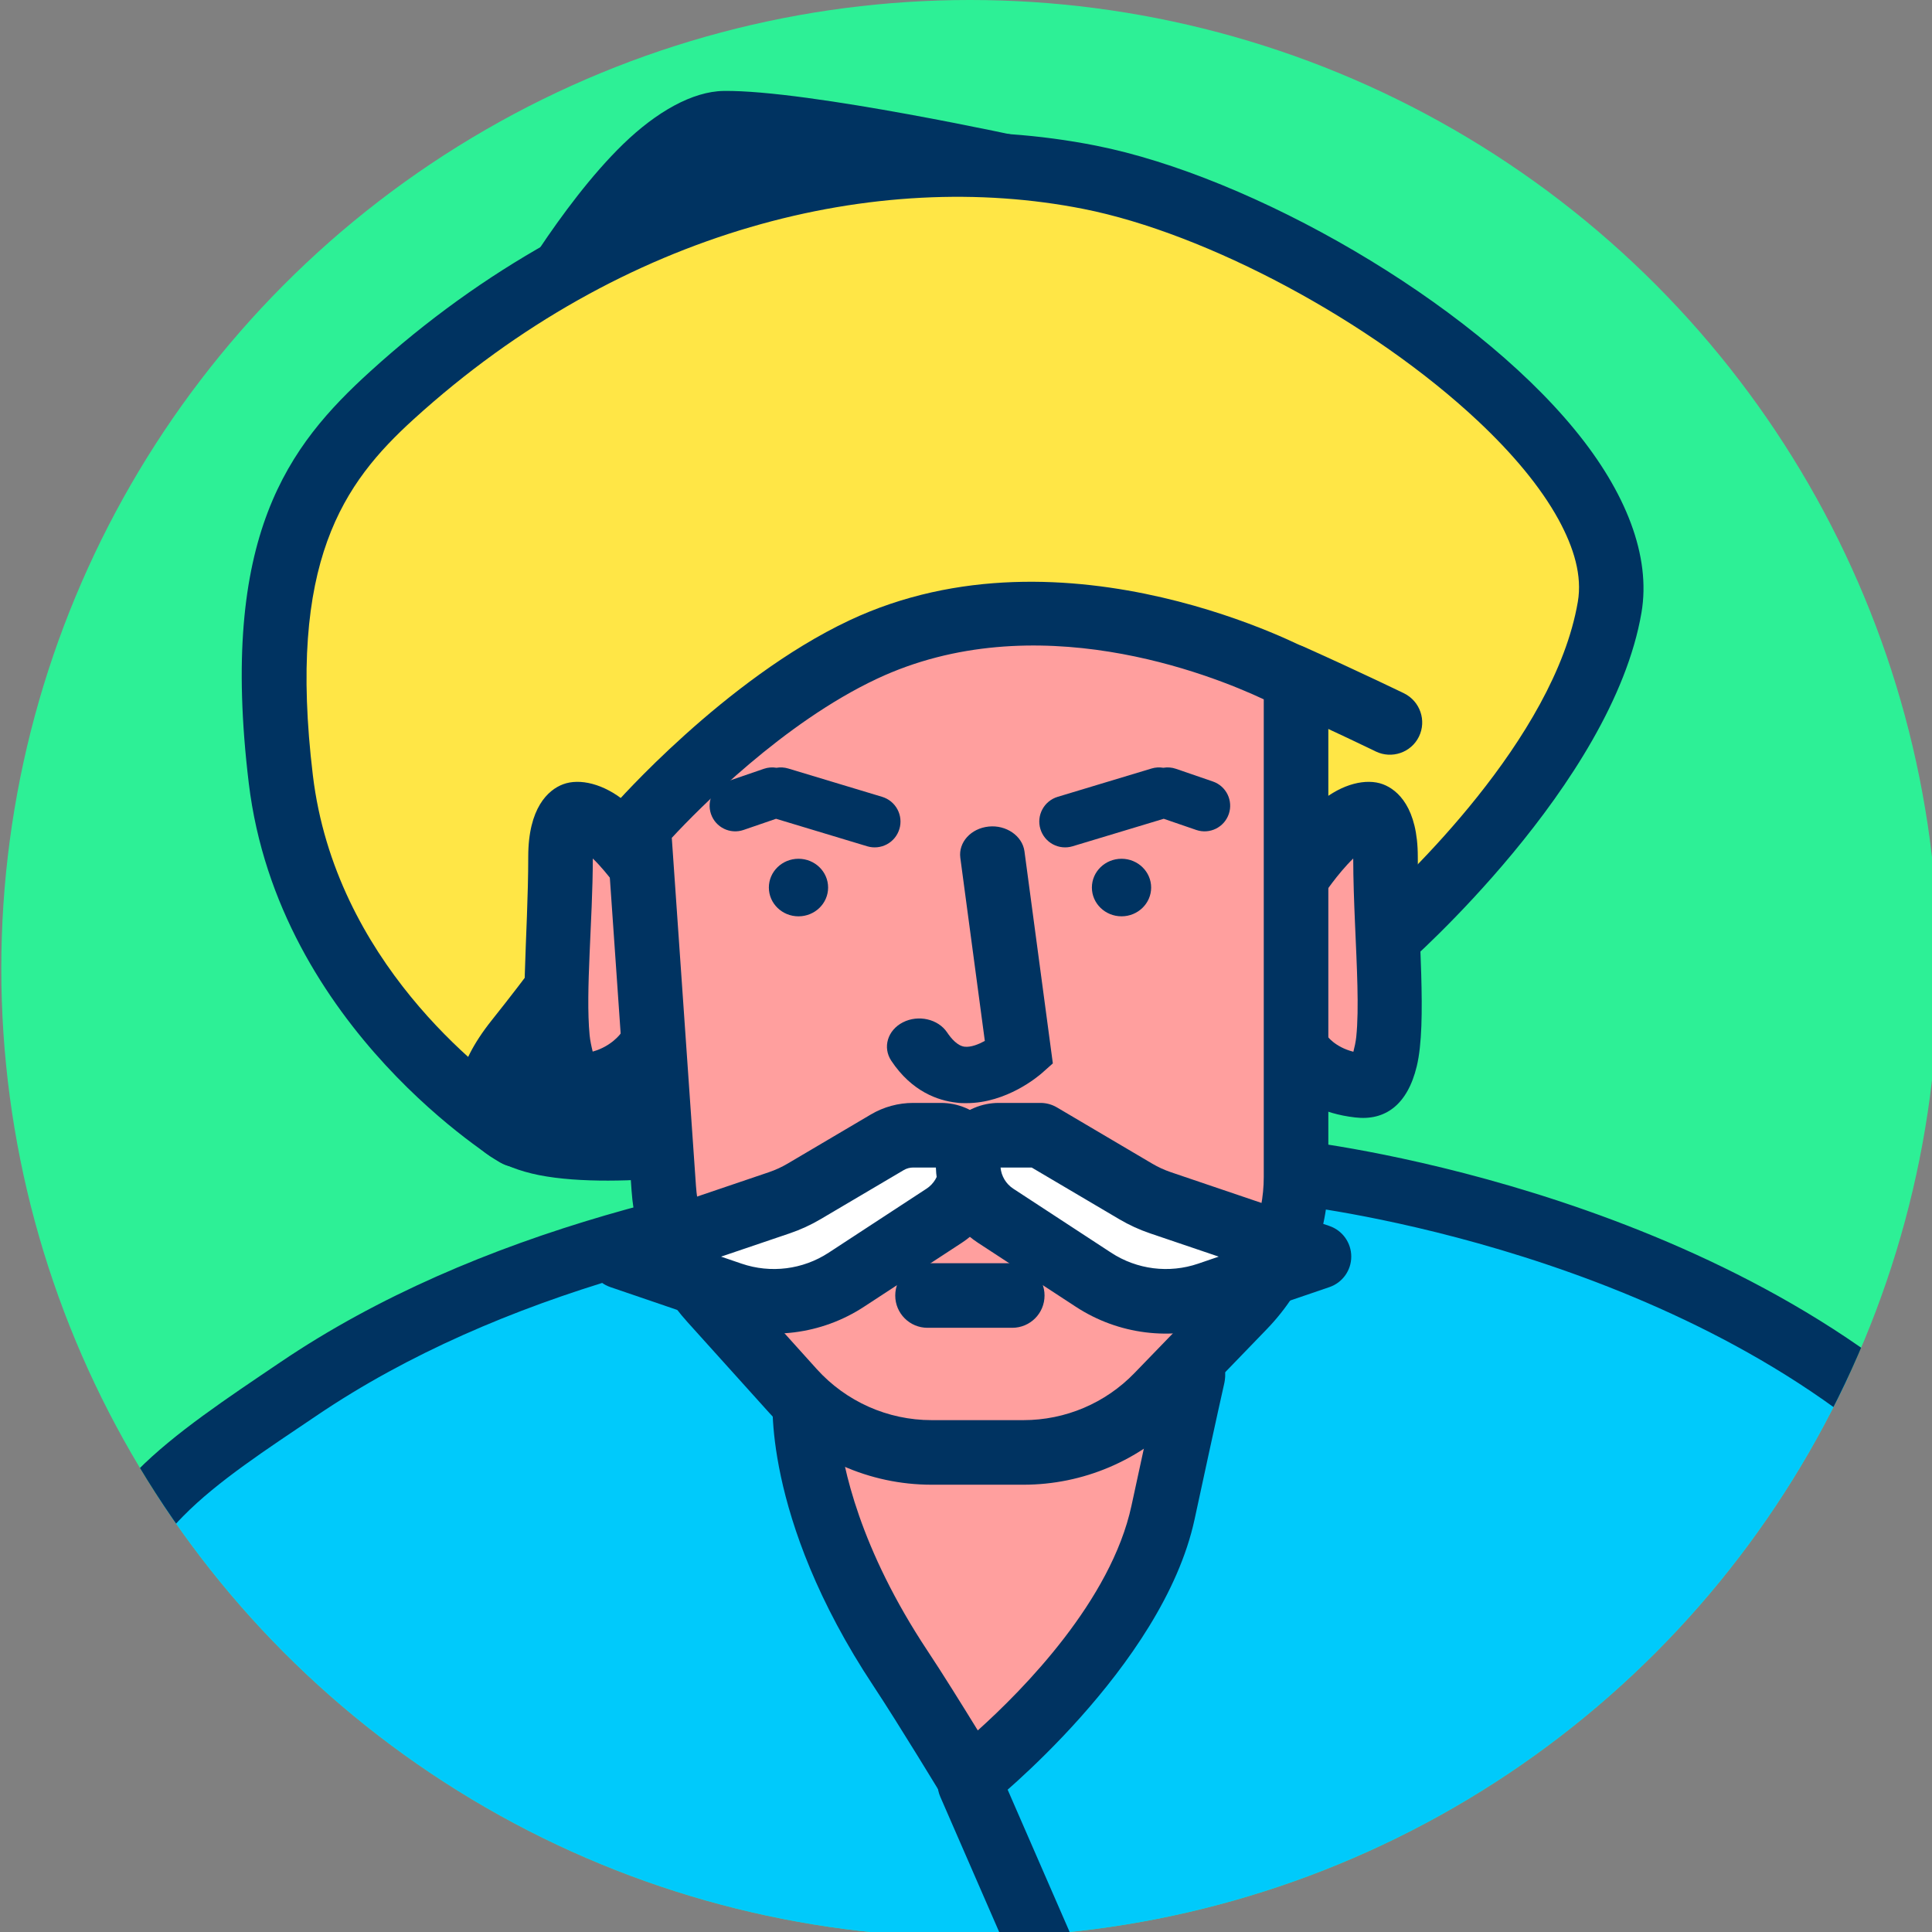 <?xml version="1.0" encoding="UTF-8" standalone="no"?>
<!DOCTYPE svg PUBLIC "-//W3C//DTD SVG 1.1//EN" "http://www.w3.org/Graphics/SVG/1.1/DTD/svg11.dtd">
<svg width="100%" height="100%" viewBox="0 0 120 120" version="1.1" xmlns="http://www.w3.org/2000/svg" xmlns:xlink="http://www.w3.org/1999/xlink" xml:space="preserve" xmlns:serif="http://www.serif.com/" style="fill-rule:evenodd;clip-rule:evenodd;stroke-linejoin:round;stroke-miterlimit:2;">
    <rect x="0" y="0" width="120" height="120" fill="#808080" stroke="none"/>
    <g transform="matrix(1,0,0,1,-433.153,-759.673)">
        <g id="_2-14" serif:id="2-14" transform="matrix(1,0,0,1,433.153,759.673)">
            <rect x="0" y="0" width="120" height="120" style="fill:none;"/>
            <g id="_x30_" transform="matrix(0.094,0,0,0.094,-30,0)">
                <circle cx="960" cy="640" r="640" style="fill:rgb(45,240,150);"/>
                <clipPath id="_clip1">
                    <circle cx="960" cy="640" r="640"/>
                </clipPath>
                <g clip-path="url(#_clip1)">
                    <g transform="matrix(10.667,0,0,10.667,320,0)">
                        <g transform="matrix(1,0,0,1,-144.043,-1989.8)">
                            <path d="M224.277,2062.45C224.277,2062.45 248.834,2065.12 264.043,2079.77C279.251,2094.42 224.867,2141.82 181.312,2116.6C137.757,2091.38 149.716,2084.46 162.439,2075.84C186.292,2059.69 224.277,2062.45 224.277,2062.45Z" style="fill:rgb(0,202,251);"/>
                        </g>
                        <g transform="matrix(1,0,0,1,-144.043,-1989.8)">
                            <path d="M224.493,2060.46C224.469,2060.46 224.445,2060.46 224.422,2060.46C224.422,2060.46 185.664,2057.7 161.318,2074.19C158.021,2076.42 154.785,2078.56 152.474,2080.89C149.766,2083.63 148.267,2086.66 148.792,2090.28C149.181,2092.97 150.755,2096.07 154.17,2099.68C158.805,2104.58 167.005,2110.63 180.31,2118.33C211.779,2136.55 248.739,2118.11 262.69,2100.18C265.82,2096.16 267.805,2092.14 268.43,2088.56C269.133,2084.54 268.198,2081 265.43,2078.33C249.769,2063.24 224.493,2060.46 224.493,2060.46ZM224.096,2064.44C225.129,2064.56 248.232,2067.32 262.655,2081.21C264.449,2082.94 264.945,2085.27 264.49,2087.88C263.958,2090.92 262.196,2094.3 259.533,2097.73C246.451,2114.54 211.822,2131.96 182.314,2114.87C169.485,2107.44 161.545,2101.65 157.076,2096.93C154.421,2094.12 153.053,2091.79 152.751,2089.71C152.411,2087.37 153.565,2085.48 155.318,2083.71C157.466,2081.53 160.496,2079.57 163.561,2077.5C186.407,2062.03 222.506,2064.33 224.079,2064.44L224.096,2064.44Z" style="fill:rgb(0,51,97);"/>
                        </g>
                        <g transform="matrix(1,0,0,1,-144.043,-1989.8)">
                            <path d="M202.209,2101.1L207.108,2112.35C207.549,2113.36 208.729,2113.82 209.741,2113.38C210.753,2112.94 211.216,2111.76 210.776,2110.75L205.876,2099.5C205.435,2098.49 204.256,2098.03 203.244,2098.47C202.232,2098.91 201.768,2100.09 202.209,2101.1Z" style="fill:rgb(0,51,97);"/>
                        </g>
                        <g transform="matrix(0.988,0.155,-0.155,0.988,174.853,-1997.77)">
                            <path d="M172.382,2015.29C172.382,2015.29 177.244,2002.02 182.292,2001.16C187.34,2000.3 200.949,2001.16 200.949,2001.16C200.949,2001.16 181.715,2015.46 172.382,2015.29Z" style="fill:rgb(0,51,97);"/>
                        </g>
                        <g transform="matrix(0.988,0.155,-0.155,0.988,174.853,-1997.77)">
                            <path d="M170.504,2014.6C170.282,2015.21 170.367,2015.88 170.732,2016.42C171.098,2016.95 171.699,2017.27 172.345,2017.29C175.381,2017.34 179.401,2016.05 183.516,2014.12C192.539,2009.9 202.142,2002.77 202.142,2002.77C202.816,2002.27 203.105,2001.4 202.867,2000.59C202.628,1999.79 201.913,1999.22 201.076,1999.16C201.076,1999.16 187.129,1998.31 181.956,1999.19C180.041,1999.52 178.041,2001.12 176.328,2003.39C173.013,2007.79 170.504,2014.6 170.504,2014.6ZM175.547,2012.87C176.252,2011.3 177.21,2009.35 178.322,2007.56C179.067,2006.36 179.879,2005.23 180.739,2004.37C181.362,2003.75 181.971,2003.24 182.629,2003.13C185.394,2002.66 190.795,2002.73 194.997,2002.87C191.514,2005.2 186.584,2008.27 181.821,2010.5C179.627,2011.53 177.478,2012.39 175.547,2012.87Z" style="fill:rgb(0,51,97);"/>
                        </g>
                        <g transform="matrix(1,0,0,1,-144.043,-1989.8)">
                            <path d="M175.971,2060.09C175.971,2060.09 163.081,2052.37 161.358,2038.07C159.636,2023.77 163.55,2018.55 168.241,2014.29C181.793,2001.97 198.193,1998.15 211.458,2000.78C224.723,2003.4 245.396,2017.32 243.673,2027.42C241.95,2037.51 229.788,2048.02 229.788,2048.02L175.971,2060.09Z" style="fill:rgb(255,230,70);"/>
                        </g>
                        <g transform="matrix(1,0,0,1,-144.043,-1989.8)">
                            <path d="M174.943,2061.81C175.383,2062.07 175.908,2062.16 176.409,2062.05L230.226,2049.97C230.547,2049.9 230.846,2049.75 231.095,2049.53C231.095,2049.53 243.828,2038.39 245.644,2027.75C246.243,2024.24 244.669,2020.27 241.529,2016.44C234.948,2008.4 221.51,2000.73 211.846,1998.82C198.054,1996.09 180.986,2000 166.895,2012.81C161.858,2017.39 157.523,2022.96 159.373,2038.31C161.21,2053.56 174.943,2061.81 174.943,2061.81ZM176.352,2057.96C173.831,2056.24 164.727,2049.31 163.344,2037.83C161.748,2024.59 165.241,2019.72 169.586,2015.77C182.6,2003.94 198.332,2000.22 211.07,2002.74C218.725,2004.25 228.935,2009.7 235.528,2015.89C237.644,2017.88 239.384,2019.94 240.504,2021.98C241.47,2023.75 241.977,2025.47 241.701,2027.08C240.246,2035.6 230.847,2044.39 228.852,2046.18C228.851,2046.18 176.353,2057.96 176.353,2057.96L176.352,2057.96Z" style="fill:rgb(0,51,97);"/>
                        </g>
                        <g transform="matrix(1,0,0,1,-144.043,-1989.8)">
                            <path d="M190.719,2060.09C190.719,2060.09 168.026,2064.24 175.971,2054.27C185.308,2042.55 181.244,2044.38 190.719,2034.55C200.194,2024.71 190.719,2060.09 190.719,2060.09Z" style="fill:rgb(0,51,97);"/>
                        </g>
                        <g transform="matrix(1,0,0,1,-144.043,-1989.8)">
                            <path d="M191.079,2062.06C191.839,2061.92 192.451,2061.36 192.651,2060.61C192.651,2060.61 197.37,2042.81 196.893,2035.6C196.812,2034.37 196.576,2033.38 196.238,2032.7C195.828,2031.87 195.249,2031.35 194.594,2031.06C193.916,2030.77 193.102,2030.7 192.139,2031.06C191.384,2031.34 190.415,2031.98 189.279,2033.16C179.732,2043.07 183.815,2041.22 174.407,2053.02C172.13,2055.88 171.993,2058.05 172.617,2059.5C173.264,2061 174.952,2062.11 177.339,2062.59C182.437,2063.6 191.079,2062.06 191.079,2062.06ZM192.834,2035.32C192.865,2035.5 192.891,2035.69 192.902,2035.86C192.963,2036.78 192.924,2037.89 192.82,2039.12C192.276,2045.54 189.969,2054.98 189.111,2058.33L189.111,2058.33C186.744,2058.7 181.539,2059.35 178.12,2058.67C177.641,2058.57 177.203,2058.45 176.832,2058.28C176.599,2058.18 176.372,2058.1 176.291,2057.91C176.207,2057.72 176.331,2057.49 176.461,2057.2C176.675,2056.7 177.033,2056.15 177.535,2055.52C186.801,2043.89 182.757,2045.69 192.159,2035.93C192.374,2035.71 192.615,2035.5 192.834,2035.32Z" style="fill:rgb(0,51,97);"/>
                        </g>
                        <g transform="matrix(1,0,0,1,-144.043,-1989.8)">
                            <path d="M193.832,2076.35C193.832,2076.35 193.226,2083.31 199.744,2093.15C201.321,2095.53 204.043,2100.03 204.043,2100.03C204.043,2100.03 214.155,2092.09 216.007,2083.49C217.86,2074.89 217.86,2075.02 217.86,2075.02L193.832,2076.35Z" style="fill:rgb(255,159,158);"/>
                        </g>
                        <g transform="matrix(1,0,0,1,-144.043,-1989.8)">
                            <path d="M217.436,2073.04C217.836,2072.95 218.186,2073.03 218.463,2073.12C218.966,2073.28 219.367,2073.68 219.701,2074.24C219.999,2074.75 219.787,2075.55 219.787,2075.55C219.787,2075.55 219.434,2077.08 217.962,2083.91C215.987,2093.08 205.277,2101.6 205.277,2101.6C204.827,2101.96 204.247,2102.1 203.683,2102C203.12,2101.89 202.628,2101.55 202.331,2101.06C202.331,2101.06 199.638,2096.61 198.077,2094.25C191.078,2083.69 191.839,2076.17 191.839,2076.17C191.926,2075.18 192.728,2074.4 193.722,2074.35L217.436,2073.04ZM215.333,2077.16C215.053,2078.44 214.645,2080.32 214.052,2083.07C212.787,2088.94 207.358,2094.45 204.532,2096.99C203.597,2095.47 202.317,2093.41 201.412,2092.05C197.233,2085.74 196.162,2080.72 195.899,2078.24L195.899,2078.24L215.333,2077.16Z" style="fill:rgb(0,51,97);"/>
                        </g>
                        <g transform="matrix(1,0,0,1,-144.043,-1988.92)">
                            <path d="M224.277,2043.26C224.277,2043.26 229.788,2035.33 229.788,2041.99C229.788,2048.64 231.056,2056.49 228.134,2056.16C225.212,2055.83 224.277,2053.84 224.277,2053.84" style="fill:rgb(255,159,158);"/>
                        </g>
                        <g transform="matrix(1,0,0,1,-144.043,-1988.92)">
                            <path d="M227.788,2042.1C227.793,2044.75 227.992,2047.57 228.048,2049.99C228.075,2051.18 228.069,2052.26 227.975,2053.16C227.944,2053.46 227.865,2053.81 227.798,2054.07C226.654,2053.78 226.15,2053.1 226.06,2052.94C225.577,2052.06 225.167,2052.56 224.863,2053.38C224.972,2051.82 224.147,2051.69 223.424,2052.03C222.426,2052.5 221.997,2053.7 222.468,2054.69C222.468,2054.69 223.725,2057.67 227.909,2058.14C229.772,2058.36 231.151,2057.35 231.724,2054.97C232.377,2052.26 231.788,2046.82 231.788,2041.99C231.788,2038.97 230.562,2037.85 229.626,2037.5C228.605,2037.12 227.112,2037.46 225.751,2038.59C224.197,2039.89 222.635,2042.12 222.635,2042.12C222.005,2043.02 222.229,2044.27 223.135,2044.9C224.041,2045.53 225.288,2045.31 225.919,2044.4C225.919,2044.4 226.8,2043.06 227.788,2042.1Z" style="fill:rgb(0,51,97);"/>
                        </g>
                        <g transform="matrix(-1,0,0,1,264.43,-1988.92)">
                            <path d="M224.277,2043.26C224.277,2043.26 229.788,2035.33 229.788,2041.99C229.788,2048.64 231.056,2056.49 228.134,2056.16C225.212,2055.83 224.277,2053.84 224.277,2053.84" style="fill:rgb(255,159,158);"/>
                        </g>
                        <g transform="matrix(-1,0,0,1,264.43,-1988.92)">
                            <path d="M226.06,2052.94L226.06,2052.94C226.06,2052.94 226.631,2053.74 227.796,2054.06C227.868,2053.77 227.956,2053.37 227.987,2053.04C228.246,2050.29 227.796,2046 227.788,2042.1C226.8,2043.06 225.919,2044.4 225.919,2044.4C225.288,2045.31 224.041,2045.53 223.135,2044.9C222.229,2044.27 222.005,2043.02 222.635,2042.12C222.635,2042.12 224.197,2039.89 225.751,2038.59C227.112,2037.46 228.605,2037.12 229.626,2037.5C230.562,2037.85 231.788,2038.97 231.788,2041.99C231.788,2046.82 232.377,2052.26 231.724,2054.97C231.151,2057.35 229.772,2058.36 227.909,2058.14C223.725,2057.67 222.468,2054.69 222.468,2054.69C221.997,2053.7 222.426,2052.5 223.424,2052.03C224.405,2051.57 225.573,2051.97 226.06,2052.94Z" style="fill:rgb(0,51,97);"/>
                        </g>
                        <g transform="matrix(1.089,0,0,1,-160.04,-1989.8)">
                            <path d="M183.214,2040.99C183.214,2040.99 184.173,2056.03 184.643,2063.4C184.808,2065.98 185.761,2068.43 187.351,2070.35C188.74,2072.03 190.493,2074.15 191.985,2075.95C193.999,2078.38 196.867,2079.77 199.875,2079.77C201.556,2079.77 203.443,2079.77 205.105,2079.77C207.984,2079.77 210.739,2078.5 212.741,2076.24C214.273,2074.52 216.109,2072.45 217.621,2070.75C219.538,2068.59 220.609,2065.71 220.609,2062.7C220.609,2053.06 220.609,2031.88 220.609,2031.88C220.609,2031.88 207.553,2024.11 195.982,2030.04C189.201,2033.52 183.214,2040.99 183.214,2040.99Z" style="fill:rgb(255,159,158);"/>
                        </g>
                        <g transform="matrix(1.089,0,0,1,-160.04,-1989.8)">
                            <path d="M181.831,2039.67C181.509,2040.07 181.348,2040.6 181.382,2041.12C181.382,2041.12 182.341,2056.17 182.811,2063.54C183.004,2066.57 184.122,2069.44 185.987,2071.69C187.376,2073.37 189.129,2075.49 190.621,2077.29C192.983,2080.14 196.347,2081.77 199.875,2081.77C201.556,2081.77 203.443,2081.77 205.105,2081.77C208.481,2081.77 211.713,2080.28 214.061,2077.64C215.593,2075.91 217.429,2073.84 218.941,2072.14C221.189,2069.61 222.446,2066.23 222.446,2062.7C222.446,2053.06 222.446,2031.88 222.446,2031.88C222.446,2031.15 222.079,2030.48 221.49,2030.13C221.49,2030.13 207.55,2021.9 195.2,2028.23C188.105,2031.87 181.831,2039.67 181.831,2039.67ZM185.1,2041.7C186.628,2039.91 191.436,2034.58 196.764,2031.85C205.753,2027.25 215.7,2031.55 218.773,2033.12C218.773,2033.12 218.773,2062.7 218.773,2062.7C218.773,2065.19 217.887,2067.57 216.301,2069.36C216.301,2069.36 211.421,2074.85 211.421,2074.85C209.765,2076.72 207.486,2077.77 205.105,2077.77C203.443,2077.77 201.556,2077.77 199.875,2077.77C197.387,2077.77 195.015,2076.62 193.348,2074.61C191.857,2072.81 190.104,2070.69 188.715,2069.01C187.4,2067.42 186.611,2065.4 186.475,2063.26C186.475,2063.26 185.1,2041.7 185.1,2041.7L185.1,2041.7Z" style="fill:rgb(0,51,97);"/>
                        </g>
                        <g transform="matrix(1.104,0,0,0.926,-319.009,13.271)">
                            <path d="M343.402,63.717C343.37,65.043 342.795,66.267 341.863,66.993C340.42,68.118 338.188,69.859 336.37,71.277C334.457,72.768 332.074,73.126 329.912,72.245C327.148,71.121 323.719,69.725 323.719,69.725C323.719,69.725 330.371,67.034 332.612,66.128C333.095,65.932 333.56,65.678 334,65.369C335.151,64.559 337.513,62.897 338.671,62.081C339.111,61.772 339.612,61.609 340.122,61.609C340.566,61.609 341.14,61.609 341.686,61.609C342.15,61.609 342.594,61.833 342.917,62.229C343.241,62.626 343.415,63.162 343.402,63.714C343.402,63.715 343.402,63.716 343.402,63.717Z" style="fill:white;"/>
                        </g>
                        <g transform="matrix(1.104,0,0,0.926,-319.009,13.271)">
                            <path d="M345.213,63.779L345.213,63.777C345.241,62.641 344.882,61.539 344.217,60.724C343.553,59.908 342.64,59.448 341.686,59.448L340.122,59.448C339.288,59.448 338.469,59.715 337.75,60.22C336.592,61.036 334.23,62.698 333.078,63.508C332.746,63.742 332.395,63.934 332.03,64.082C329.789,64.988 323.137,67.679 323.137,67.679C322.402,67.976 321.908,68.798 321.907,69.723C321.906,70.649 322.399,71.472 323.134,71.77C323.134,71.77 326.563,73.166 329.326,74.29C332.017,75.386 334.982,74.941 337.361,73.085C339.18,71.668 341.412,69.927 342.855,68.802C344.283,67.688 345.164,65.812 345.213,63.779ZM341.585,63.77C341.541,64.344 341.28,64.867 340.872,65.185C339.428,66.31 337.196,68.051 335.378,69.469C333.932,70.596 332.132,70.866 330.497,70.201C330.497,70.201 329.344,69.731 329.344,69.731C329.344,69.731 333.194,68.174 333.194,68.174C333.796,67.931 334.374,67.614 334.921,67.23L339.593,63.942C339.753,63.829 339.936,63.77 340.122,63.77L341.585,63.77Z" style="fill:rgb(0,51,97);"/>
                        </g>
                        <g transform="matrix(-1.104,0,0,0.926,439.009,13.271)">
                            <path d="M343.402,63.717C343.37,65.043 342.795,66.267 341.863,66.993C340.42,68.118 338.188,69.859 336.37,71.277C334.457,72.768 332.074,73.126 329.912,72.245C327.148,71.121 323.719,69.725 323.719,69.725C323.719,69.725 330.371,67.034 332.612,66.128C333.095,65.932 333.56,65.678 334,65.369C335.56,64.271 339.343,61.609 339.343,61.609L341.686,61.609C342.15,61.609 342.594,61.833 342.917,62.229C343.241,62.626 343.415,63.162 343.402,63.714C343.402,63.715 343.402,63.716 343.402,63.717Z" style="fill:white;"/>
                        </g>
                        <g transform="matrix(-1.104,0,0,0.926,439.009,13.271)">
                            <path d="M345.213,63.777L345.213,63.779C345.164,65.812 344.283,67.688 342.855,68.802C341.412,69.927 339.18,71.668 337.361,73.085C334.982,74.941 332.017,75.386 329.326,74.29C326.563,73.166 323.134,71.77 323.134,71.77C322.399,71.472 321.906,70.649 321.907,69.723C321.908,68.798 322.402,67.976 323.137,67.679C323.137,67.679 329.789,64.988 332.03,64.082C332.395,63.934 332.746,63.742 333.078,63.508C334.639,62.41 338.422,59.748 338.422,59.748C338.701,59.552 339.019,59.448 339.343,59.448L341.686,59.448C342.64,59.448 343.553,59.908 344.217,60.724C344.882,61.539 345.241,62.641 345.213,63.777ZM341.585,63.77L339.838,63.77C339.838,63.77 334.921,67.23 334.921,67.23C334.374,67.614 333.796,67.931 333.194,68.174C333.194,68.174 329.344,69.731 329.344,69.731C329.344,69.731 330.497,70.201 330.497,70.201C332.132,70.866 333.932,70.596 335.378,69.469C337.196,68.051 339.428,66.31 340.872,65.185C341.28,64.867 341.541,64.344 341.585,63.77Z" style="fill:rgb(0,51,97);"/>
                        </g>
                        <g transform="matrix(1,0,0,1,-141.419,-1988.8)">
                            <path d="M198.795,2071.05L204.043,2071.05C205.146,2071.05 206.043,2070.16 206.043,2069.05C206.043,2067.95 205.146,2067.05 204.043,2067.05L198.795,2067.05C197.691,2067.05 196.795,2067.95 196.795,2069.05C196.795,2070.16 197.691,2071.05 198.795,2071.05Z" style="fill:rgb(0,51,97);"/>
                        </g>
                        <g transform="matrix(1,0,0,1,0.069,8.835)">
                            <path d="M59.708,59.5C59.51,59.5 59.31,59.499 59.106,59.468C57.968,59.343 56.343,58.793 55.066,56.88C54.509,56.047 54.831,54.978 55.784,54.492C56.737,54.006 57.962,54.287 58.52,55.118C58.772,55.495 59.166,55.954 59.607,56.003C59.992,56.046 60.462,55.859 60.856,55.645L59.338,44.302C59.21,43.345 59.995,42.478 61.093,42.366C62.167,42.252 63.182,42.938 63.311,43.897L65.069,57.037L64.397,57.633C64.166,57.837 62.212,59.499 59.712,59.499" style="fill:rgb(0,51,97);fill-rule:nonzero;"/>
                        </g>
                        <g transform="matrix(1,0,0,1,-284.945,10.829)">
                            <path d="M356.928,36.731C356.686,36.69 356.436,36.704 356.198,36.776C354.57,37.267 352.008,38.04 350.38,38.531C349.974,38.654 349.634,38.932 349.434,39.306C349.233,39.679 349.189,40.117 349.312,40.523C349.312,40.524 349.312,40.525 349.313,40.525C349.435,40.931 349.714,41.272 350.087,41.472C350.461,41.672 350.898,41.716 351.304,41.594L356.952,39.89L358.966,40.582C359.794,40.867 360.697,40.426 360.981,39.598C360.981,39.597 360.982,39.597 360.982,39.597C361.266,38.768 360.826,37.866 359.997,37.581C359.281,37.335 358.426,37.041 357.71,36.795C357.449,36.705 357.181,36.687 356.928,36.731Z" style="fill:rgb(0,51,97);"/>
                        </g>
                        <g transform="matrix(1,0,0,1,-284.945,10.829)">
                            <path d="M356.927,34.718C356.49,34.685 356.047,34.733 355.62,34.861L349.802,36.617C348.889,36.892 348.122,37.52 347.671,38.361C347.22,39.201 347.121,40.187 347.397,41.101C347.397,41.101 347.398,41.102 347.398,41.103C347.673,42.017 348.301,42.783 349.142,43.234C349.983,43.685 350.968,43.784 351.882,43.508L356.912,41.991C356.912,41.991 358.316,42.473 358.316,42.473C360.188,43.117 362.229,42.121 362.873,40.248L362.873,40.247C363.517,38.374 362.521,36.334 360.648,35.69C359.931,35.444 359.076,35.15 358.36,34.903C357.884,34.74 357.398,34.683 356.927,34.718Z" style="fill:none;"/>
                        </g>
                        <g transform="matrix(-1,0,0,1,404.945,10.829)">
                            <path d="M356.928,36.731C356.686,36.69 356.436,36.704 356.198,36.776C354.57,37.267 352.008,38.04 350.38,38.531C349.974,38.654 349.634,38.932 349.434,39.306C349.233,39.679 349.189,40.117 349.312,40.523C349.312,40.524 349.312,40.525 349.313,40.525C349.435,40.931 349.714,41.272 350.087,41.472C350.461,41.672 350.898,41.716 351.304,41.594L356.952,39.89L358.966,40.582C359.794,40.867 360.697,40.426 360.981,39.598C360.981,39.597 360.982,39.597 360.982,39.597C361.266,38.768 360.826,37.866 359.997,37.581C359.281,37.335 358.426,37.041 357.71,36.795C357.449,36.705 357.181,36.687 356.928,36.731Z" style="fill:rgb(0,51,97);"/>
                        </g>
                        <g transform="matrix(-1,0,0,1,404.945,10.829)">
                            <path d="M356.927,34.718C357.398,34.683 357.885,34.74 358.36,34.903C359.076,35.15 359.931,35.444 360.648,35.69C362.521,36.334 363.517,38.374 362.873,40.247L362.873,40.248C362.229,42.121 360.188,43.117 358.316,42.473C358.316,42.473 356.912,41.991 356.912,41.991L351.882,43.508C350.968,43.784 349.983,43.685 349.142,43.234C348.301,42.783 347.673,42.017 347.398,41.103C347.398,41.102 347.397,41.101 347.397,41.101C347.121,40.187 347.22,39.201 347.671,38.361C348.122,37.52 348.889,36.892 349.802,36.617L355.62,34.861C356.047,34.733 356.49,34.685 356.927,34.718Z" style="fill:none;"/>
                        </g>
                        <g transform="matrix(1,0,0,1,0.508,9.829)">
                            <ellipse cx="48.874" cy="45.15" rx="1.835" ry="1.783" style="fill:rgb(0,51,97);"/>
                        </g>
                        <g transform="matrix(1,0,0,1,-1.492,9.829)">
                            <path d="M72.72,45.15C72.72,46.133 71.896,46.932 70.887,46.932C69.87,46.932 69.049,46.133 69.049,45.15C69.049,44.165 69.87,43.367 70.887,43.367C71.897,43.367 72.72,44.169 72.72,45.15" style="fill:rgb(0,51,97);fill-rule:nonzero;"/>
                        </g>
                        <g transform="matrix(1,0,0,1,-143.769,-1989.52)">
                            <path d="M230.665,2032.47C230.665,2032.47 227.994,2031.17 224.449,2029.58C223.442,2029.13 222.258,2029.58 221.806,2030.59C221.355,2031.6 221.807,2032.78 222.814,2033.23C226.29,2034.79 228.91,2036.07 228.91,2036.07C229.902,2036.55 231.101,2036.14 231.585,2035.15C232.069,2034.16 231.657,2032.96 230.665,2032.47Z" style="fill:rgb(0,51,97);"/>
                        </g>
                    </g>
                </g>
            </g>
        </g>
        <g id="c">
        </g>
    </g>
</svg>
